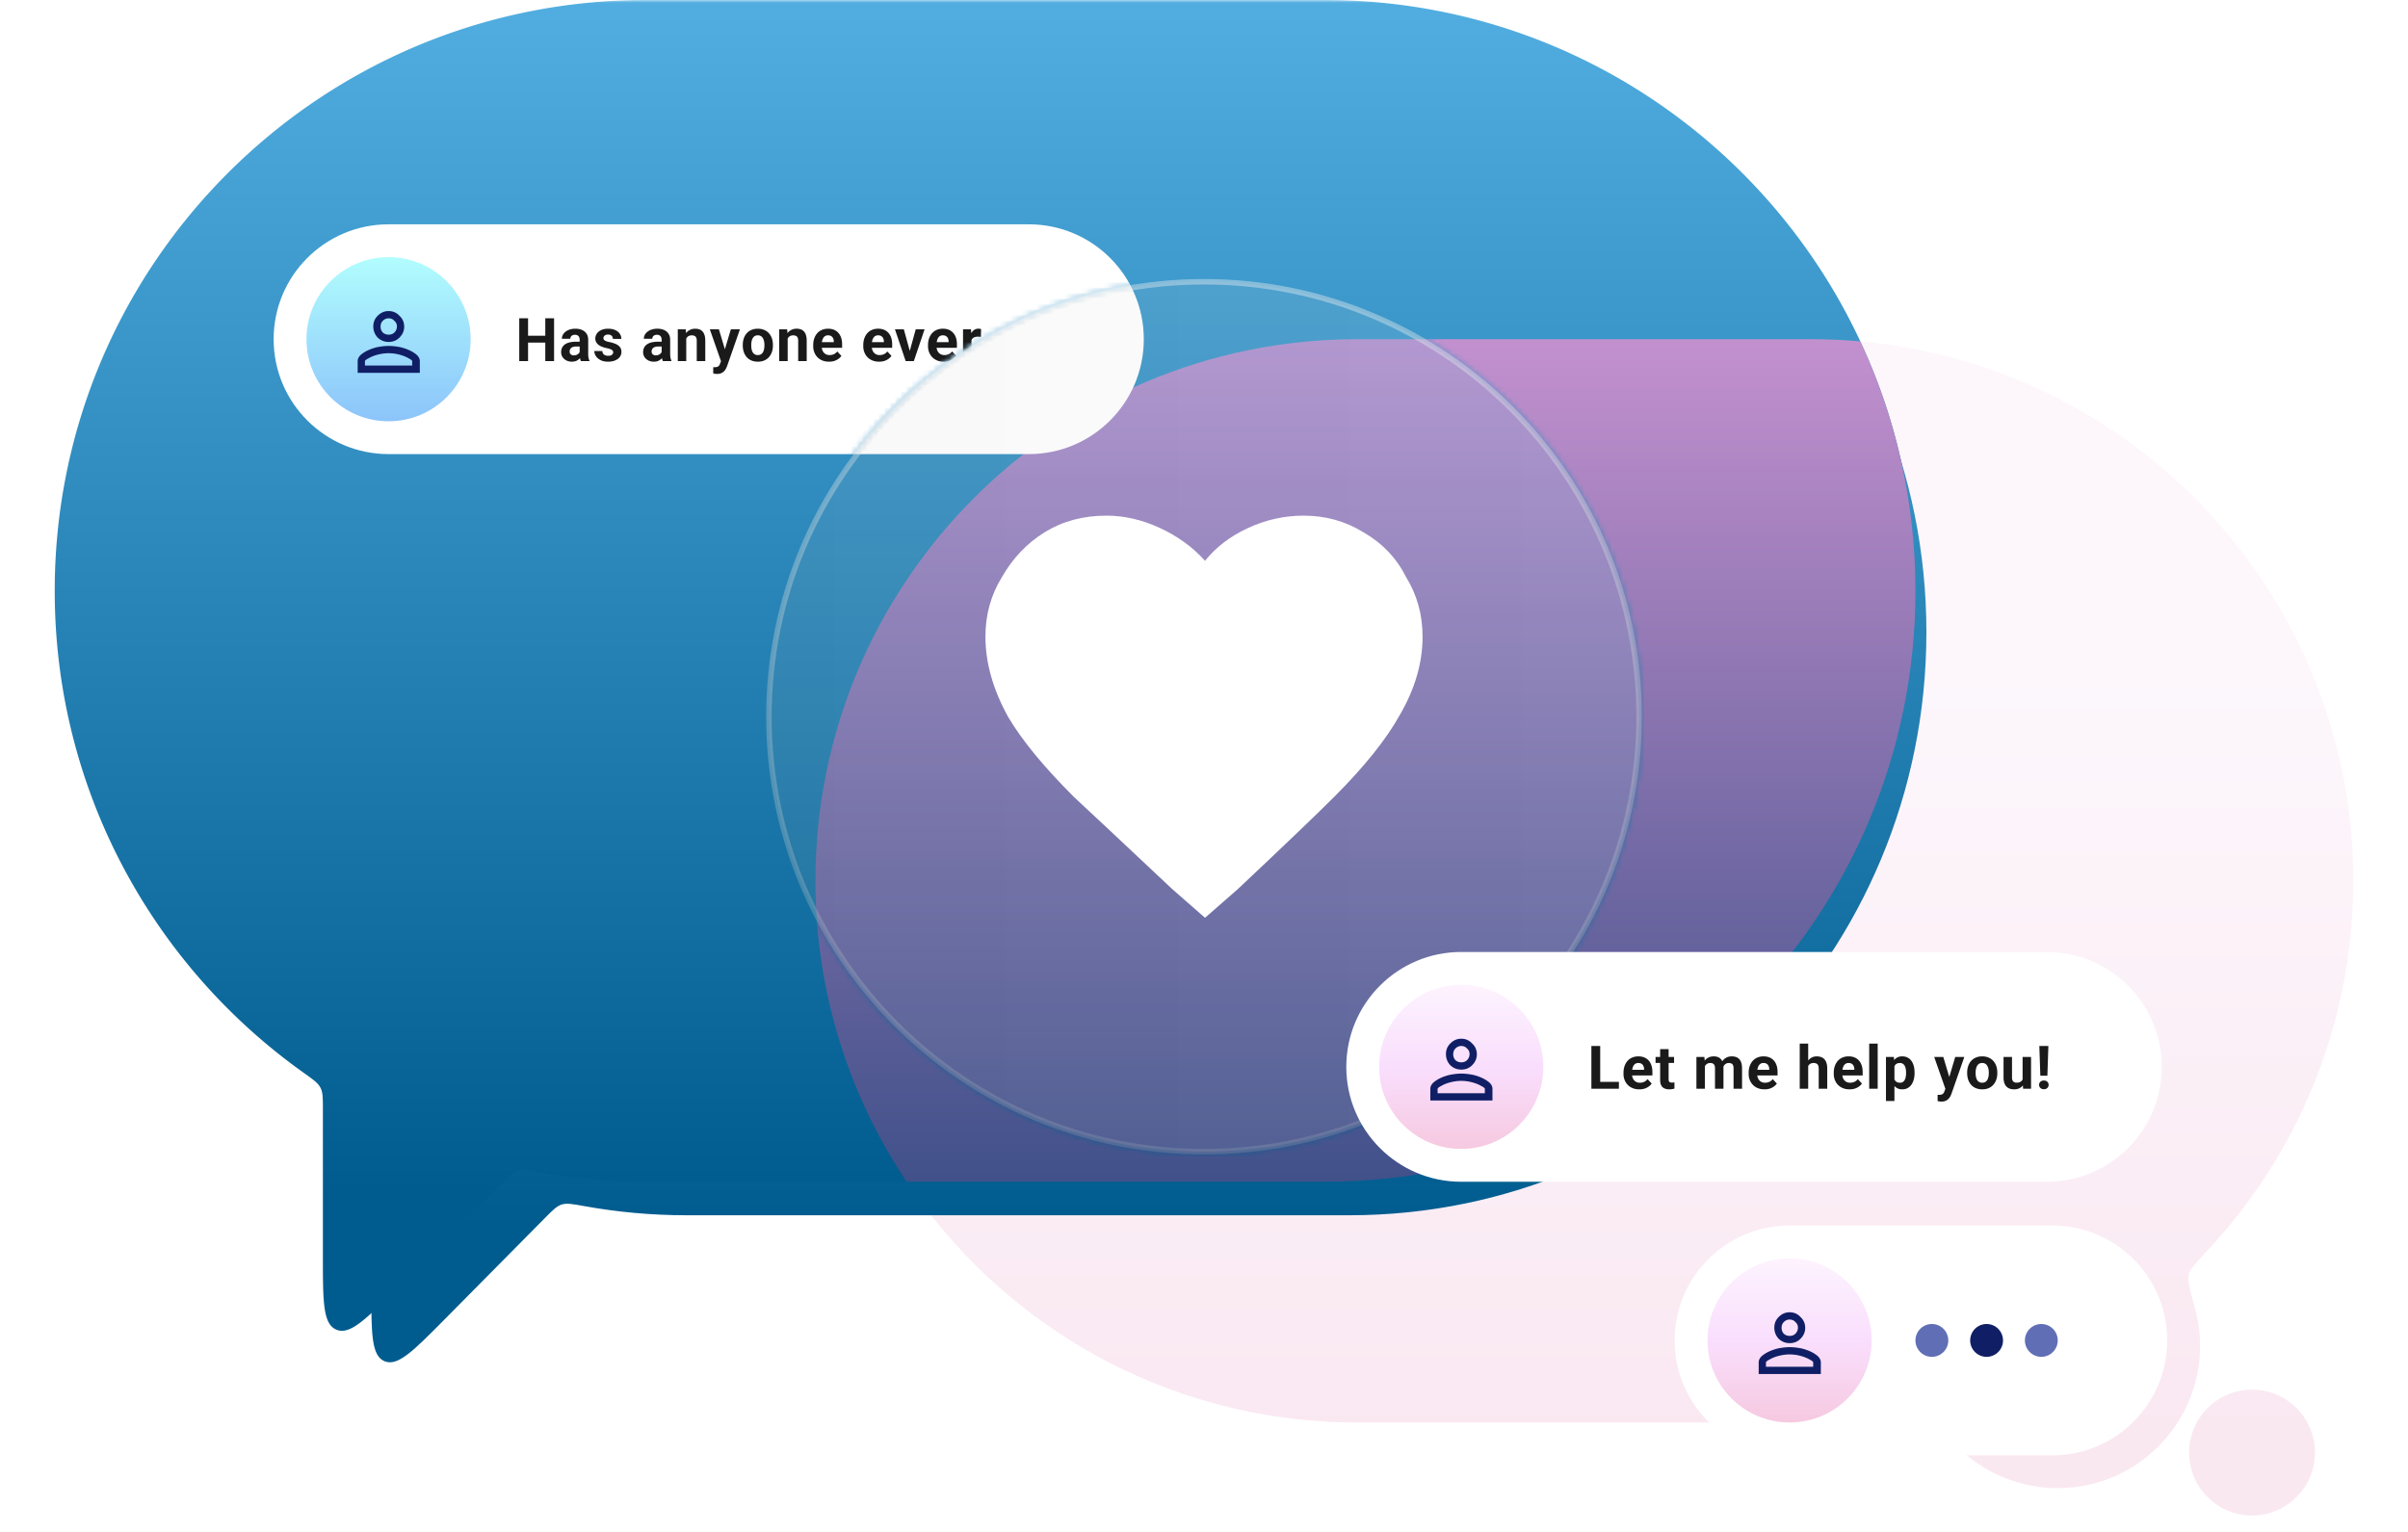 <svg xmlns="http://www.w3.org/2000/svg" width="440" height="280" fill="none"><g clip-path="url(#a)"><mask id="b" width="440" height="280" x="0" y="0" maskUnits="userSpaceOnUse" style="mask-type:luminance"><path fill="#fff" d="M0 0h440v280H0z"/></mask><g mask="url(#b)"><path fill="url(#c)" fill-opacity=".4" d="M411.5 254c-6.351 0-11.5 5.149-11.5 11.5s5.149 11.5 11.5 11.5 11.5-5.149 11.5-11.5-5.149-11.5-11.5-11.5M248 62c-54.676 0-99 44.324-99 99s44.324 99 99 99h83c5.303 0 10.507-.418 15.584-1.221 2.831-.448 4.246-.672 5.228-.308s2.108 1.691 4.36 4.344C360.94 268.434 368.053 272 376 272c14.359 0 26-11.641 26-26 0-2.407-.327-4.738-.94-6.95-.932-3.37-1.399-5.055-1.147-6.072s1.235-2.062 3.201-4.152C419.785 211.109 430 187.248 430 161c0-54.676-44.324-99-99-99z"/><g filter="url(#d)"><path fill="url(#e)" d="M239.541 2C297.785 2 345 49.709 345 108.561s-47.215 106.562-105.459 106.562H118.459c-6.38 0-12.628-.573-18.695-1.671-2.141-.386-3.212-.581-4.126-.291s-1.645 1.028-3.105 2.503l-18.35 18.544c-5.676 5.735-8.513 8.602-10.925 7.593-2.41-1.009-2.41-5.064-2.41-13.175V202.1c0-2.061 0-3.09-.435-3.941-.434-.851-1.309-1.48-3.057-2.738C30.51 176.104 13 144.4 13 108.561 13 49.709 60.215 2 118.459 2z"/></g><path fill="url(#f)" d="M242 0c59.647 0 108 48.353 108 108s-48.353 108-108 108H118a108.6 108.6 0 0 1-19.145-1.693c-2.193-.392-3.29-.589-4.226-.295s-1.684 1.042-3.179 2.537l-18.793 18.794c-5.812 5.812-8.718 8.718-11.188 7.695C59 242.016 59 237.906 59 229.686v-26.885c0-2.088 0-3.131-.445-3.994-.444-.862-1.34-1.5-3.13-2.775C27.931 176.454 10 144.322 10 108 10 48.353 58.353 0 118 0z"/><mask id="g" width="440" height="280" x="0" y="0" maskUnits="userSpaceOnUse" style="mask-type:alpha"><path fill="#D9D9D9" d="M440 280H0V0h440zM220 51c-44.183 0-80 35.817-80 80s35.817 80 80 80 80-35.817 80-80-35.817-80-80-80"/></mask><g mask="url(#g)"><g filter="url(#h)"><path fill="#fff" d="M51 62c0-11.046 9.284-20 20.736-20h115.528C198.716 42 208 50.954 208 62s-9.284 20-20.736 20H71.736C60.284 82 51 73.046 51 62"/></g><path fill="#fff" d="M50 62c0-11.598 9.402-21 21-21h117c11.598 0 21 9.402 21 21s-9.402 21-21 21H71c-11.598 0-21-9.402-21-21"/><path fill="url(#i)" d="M86 62c0-8.284-6.716-15-15-15s-15 6.716-15 15 6.716 15 15 15 15-6.716 15-15"/><path fill="#101F65" d="M68.21 59.646q0-1.13.797-1.927.864-.863 1.992-.864 1.195 0 1.993.864.863.796.864 1.992 0 1.131-.864 1.992-.796.798-1.993.797-1.13 0-1.992-.797a2.93 2.93 0 0 1-.797-2.059m4.318 0q0-.597-.466-.996-.398-.465-1.061-.465-.6 0-1.062.465-.4.398-.4 1.063 0 .597.398 1.062.467.398 1.064.398.663 0 1.063-.398.465-.465.464-1.129m-7.172 6.374q0-.864 1.063-1.528.863-.597 2.324-.995 1.261-.267 2.258-.267 1.061 0 2.323.267 1.463.4 2.325.995 1.063.666 1.063 1.528v2.124H65.356zm9.96 0q.002-.2-.663-.53-.664-.4-1.66-.665A7.7 7.7 0 0 0 71 64.56q-.93 0-1.993.264-.995.267-1.66.665-.663.332-.663.53v.797h8.632z"/><path fill="#1A1A1A" d="M100.094 61.365v1.257h-4.082v-1.257zM96.49 58.18V66h-1.611v-7.82zm4.753 0V66h-1.606v-7.82zm4.676 6.51V62.1q0-.279-.091-.477a.7.7 0 0 0-.285-.317.94.94 0 0 0-.489-.113q-.258 0-.445.09a.65.65 0 0 0-.291.254.7.7 0 0 0-.102.38h-1.546q0-.369.171-.703.173-.333.5-.585c.234-.18.498-.316.779-.403a3.4 3.4 0 0 1 1.02-.145q.676 0 1.203.226.526.225.828.676.306.45.306 1.128v2.487q0 .477.059.784.058.3.172.527v.09h-1.563a2.2 2.2 0 0 1-.172-.59 5 5 0 0 1-.054-.72m.204-2.23.011.876h-.865q-.271-.005-.532.07c-.136.04-.262.107-.37.199a.8.8 0 0 0-.215.29 1 1 0 0 0-.064.365q0 .198.091.36a.65.65 0 0 0 .263.247c.126.06.264.089.403.086q.35 0 .607-.14.258-.14.397-.344a.7.7 0 0 0 .151-.386l.408.655q-.096.239-.236.456a1.9 1.9 0 0 1-.914.784 2 2 0 0 1-.752.13 2.26 2.26 0 0 1-1.004-.22 1.84 1.84 0 0 1-.709-.62 1.6 1.6 0 0 1-.258-.901q0-.458.172-.81.172-.356.505-.597.339-.247.843-.37a4.8 4.8 0 0 1 1.171-.13zm5.922 1.934a.5.5 0 0 0-.097-.3q-.096-.135-.36-.248a3.5 3.5 0 0 0-.746-.215 6 6 0 0 1-.822-.241q-.376-.15-.655-.36a1.6 1.6 0 0 1-.43-.494 1.4 1.4 0 0 1-.156-.661q0-.366.156-.687.162-.324.457-.57.3-.252.73-.392.435-.145.978-.145.757 0 1.299.242.549.24.838.666.296.42.296.956h-1.547a.8.8 0 0 0-.097-.403.64.64 0 0 0-.29-.285 1.04 1.04 0 0 0-.505-.107q-.258 0-.445.09a.7.7 0 0 0-.291.237.57.57 0 0 0-.096.323q0 .135.053.242.06.1.188.188.129.084.333.16.21.07.516.13.628.128 1.123.338.493.204.784.559.29.348.29.918 0 .387-.172.709a1.7 1.7 0 0 1-.494.564 2.5 2.5 0 0 1-.774.37 3.6 3.6 0 0 1-1.004.13q-.811 0-1.375-.29-.558-.291-.849-.736a1.7 1.7 0 0 1-.284-.924h1.466a.86.86 0 0 0 .161.51.9.9 0 0 0 .392.28q.242.085.521.085.301 0 .5-.08a.7.7 0 0 0 .301-.226.55.55 0 0 0 .107-.333m8.852.295V62.1q0-.28-.091-.478a.7.7 0 0 0-.285-.317.94.94 0 0 0-.489-.113q-.257 0-.446.09a.65.65 0 0 0-.29.254.7.7 0 0 0-.102.38h-1.547q0-.369.172-.703.172-.335.5-.585c.234-.18.498-.316.779-.403a3.4 3.4 0 0 1 1.02-.145q.677 0 1.203.226.527.225.827.676.307.45.307 1.128v2.487q0 .477.059.784.058.3.172.527v.09h-1.563a2.2 2.2 0 0 1-.172-.59 5 5 0 0 1-.054-.72m.204-2.228.011.876h-.865q-.271-.005-.532.07-.206.06-.37.199a.76.76 0 0 0-.215.29 1 1 0 0 0-.065.365.654.654 0 0 0 .355.607c.126.06.264.089.403.086q.35 0 .607-.14.258-.14.397-.344a.7.7 0 0 0 .151-.386l.408.655q-.097.24-.237.456a1.904 1.904 0 0 1-.913.784 2 2 0 0 1-.752.13 2.26 2.26 0 0 1-1.004-.22 1.83 1.83 0 0 1-.709-.62 1.6 1.6 0 0 1-.258-.901q0-.458.172-.81.172-.356.505-.597.337-.247.843-.37a4.8 4.8 0 0 1 1.171-.13zm4.294-1.03V66h-1.546v-5.812h1.45zm-.225 1.46h-.419q0-.645.166-1.16.167-.522.468-.886c.191-.24.436-.434.714-.564q.419-.2.935-.2.408 0 .746.119.339.117.58.376.247.258.376.682.135.425.135 1.037V66h-1.558v-3.711q0-.387-.108-.602a.6.6 0 0 0-.316-.3 1.2 1.2 0 0 0-.505-.092 1.14 1.14 0 0 0-.543.123q-.225.123-.376.344-.145.214-.22.505a2.5 2.5 0 0 0-.075.624m6.835 2.454 1.541-5.157h1.66l-2.336 6.688q-.088.242-.205.472a1.9 1.9 0 0 1-.338.478q-.21.23-.532.376a1.9 1.9 0 0 1-.779.145q-.22 0-.359-.027a6 6 0 0 1-.333-.075v-1.133h.123q.064.005.124.005.306 0 .499-.07a.7.7 0 0 0 .312-.215q.117-.14.188-.365zm-.645-5.157 1.262 4.21.221 1.64-1.053.112-2.089-5.962zm4.364 2.965v-.112q0-.641.183-1.177.183-.543.532-.94a2.4 2.4 0 0 1 .859-.617q.51-.226 1.171-.226.66 0 1.176.226.516.22.865.617.354.397.537.94.183.537.183 1.177v.112q0 .633-.183 1.177a2.8 2.8 0 0 1-.537.94 2.4 2.4 0 0 1-.859.617q-.51.22-1.171.22-.662 0-1.176-.22a2.4 2.4 0 0 1-.865-.618 2.8 2.8 0 0 1-.532-.94 3.7 3.7 0 0 1-.183-1.176m1.547-.112v.112q0 .366.065.682.065.318.204.559.145.237.376.37a1.1 1.1 0 0 0 .564.135q.322 0 .553-.134.231-.135.371-.371.14-.241.204-.56.07-.315.07-.681v-.112a3 3 0 0 0-.07-.666 1.8 1.8 0 0 0-.21-.56 1.04 1.04 0 0 0-.37-.386 1.06 1.06 0 0 0-.559-.14q-.327 0-.559.14-.225.14-.37.387a1.9 1.9 0 0 0-.204.558 3.3 3.3 0 0 0-.065.667m6.658-1.613V66h-1.547v-5.812h1.45zm-.226 1.46h-.419q0-.645.167-1.16a2.7 2.7 0 0 1 .467-.885 2 2 0 0 1 .715-.564q.418-.2.934-.2.408 0 .747.119.338.117.58.376.247.258.376.682.134.425.134 1.037V66h-1.558v-3.711q0-.387-.107-.602a.6.6 0 0 0-.317-.3 1.2 1.2 0 0 0-.505-.092 1.14 1.14 0 0 0-.542.123 1.1 1.1 0 0 0-.376.344q-.145.214-.22.505a2.4 2.4 0 0 0-.076.622m7.786 3.219q-.677 0-1.214-.214a2.7 2.7 0 0 1-.913-.607 2.7 2.7 0 0 1-.569-.897 3 3 0 0 1-.199-1.096v-.215q0-.66.188-1.208.187-.549.537-.951c.236-.269.529-.48.859-.618q.506-.22 1.139-.22.618 0 1.096.204.477.204.8.58.328.375.494.903.167.52.167 1.16v.644h-4.619V62.54h3.099v-.118q0-.324-.118-.575a.9.9 0 0 0-.344-.408q-.231-.15-.591-.15a1 1 0 0 0-.526.134q-.22.135-.36.376-.135.24-.204.57-.068.35-.065.708v.215q0 .35.097.645.102.294.285.51.187.215.451.333.268.118.607.118.419 0 .778-.161.366-.168.629-.5l.752.817q-.211.29-.5.505a2.7 2.7 0 0 1-.752.397q-.44.15-1.004.15m9.147 0a3.3 3.3 0 0 1-1.214-.214 2.7 2.7 0 0 1-.913-.607 2.7 2.7 0 0 1-.569-.897 3 3 0 0 1-.199-1.096v-.215q0-.66.188-1.208.189-.549.537-.951.355-.404.86-.618.504-.22 1.138-.22.618 0 1.096.204t.8.58q.328.375.495.903.166.52.166 1.16v.644h-4.619V62.54h3.099v-.118q0-.324-.118-.575a.9.9 0 0 0-.344-.408q-.231-.15-.591-.15a1 1 0 0 0-.526.134q-.22.135-.36.376a2 2 0 0 0-.204.57q-.067.35-.064.708v.215q0 .35.096.645.102.294.285.51c.124.142.278.256.451.333q.268.118.607.118.419 0 .779-.161a1.7 1.7 0 0 0 .628-.5l.752.817a2.3 2.3 0 0 1-.499.505 2.7 2.7 0 0 1-.752.397q-.441.15-1.005.15m5.401-1.235 1.289-4.684h1.617L166.982 66h-.977zm-.886-4.684 1.294 4.69.027 1.122h-.983l-1.96-5.812zm7.318 5.92q-.677 0-1.214-.215a2.7 2.7 0 0 1-.913-.607 2.7 2.7 0 0 1-.569-.897 3 3 0 0 1-.199-1.096v-.215q0-.66.188-1.208.189-.549.537-.951.355-.404.86-.618.505-.22 1.138-.22.618 0 1.096.204t.8.58q.328.375.495.903.166.52.166 1.16v.644h-4.619V62.54h3.099v-.118q0-.324-.118-.575a.9.9 0 0 0-.344-.408q-.231-.15-.591-.15a1 1 0 0 0-.526.134q-.22.135-.36.376a2 2 0 0 0-.204.57q-.068.35-.065.708v.215q0 .35.097.645.102.294.285.51c.124.142.278.256.451.333q.268.118.607.118.419 0 .779-.161a1.7 1.7 0 0 0 .628-.5l.752.817a2.3 2.3 0 0 1-.499.505 2.7 2.7 0 0 1-.752.397q-.441.15-1.005.15m5.047-4.653V66h-1.547v-5.812h1.455zm1.751-1.305-.027 1.434a4 4 0 0 0-.274-.027 3 3 0 0 0-.285-.016 1.7 1.7 0 0 0-.569.086q-.236.08-.398.242a1.1 1.1 0 0 0-.236.392q-.075.23-.086.526l-.311-.097q0-.565.112-1.036.114-.479.328-.833.22-.354.537-.548.317-.193.725-.193.13 0 .263.02.113.013.221.05m.19 5.102a.77.77 0 0 1 .237-.574q.242-.231.639-.231t.634.23a.76.76 0 0 1 .241.575.76.76 0 0 1-.241.575q-.237.23-.634.23t-.639-.23a.764.764 0 0 1-.237-.576m3.425 0q0-.343.236-.574.242-.231.639-.231t.634.23a.76.76 0 0 1 .242.575q0 .345-.242.575-.237.23-.634.23t-.639-.23a.78.78 0 0 1-.236-.575m3.424 0q0-.343.236-.574.242-.231.639-.231.398 0 .634.23a.76.76 0 0 1 .242.575q0 .345-.242.575-.236.23-.634.23t-.639-.23a.78.78 0 0 1-.236-.575"/><path fill="url(#j)" d="M331 62q4.515.002 8.928.398C346.39 76.252 350 91.704 350 108c0 59.647-48.353 108-108 108h-76.327C155.142 200.269 149 181.352 149 161c0-54.676 44.324-99 99-99z"/></g><g filter="url(#k)"><path fill="#fff" d="M307 245c0-11.046 9.193-20 20.533-20h46.934c11.34 0 20.533 8.954 20.533 20s-9.193 20-20.533 20h-46.934c-11.34 0-20.533-8.954-20.533-20"/></g><path fill="#fff" d="M306 245c0-11.598 9.402-21 21-21h48c11.598 0 21 9.402 21 21s-9.402 21-21 21h-48c-11.598 0-21-9.402-21-21"/><path fill="url(#l)" d="M312 245c0-8.284 6.716-15 15-15s15 6.716 15 15-6.716 15-15 15-15-6.716-15-15"/><path fill="#101F65" d="M324.211 242.645q0-1.13.797-1.926.864-.864 1.992-.864 1.197 0 1.992.864.864.796.863 1.992 0 1.131-.863 1.992-.795.798-1.992.797-1.13 0-1.992-.797a2.93 2.93 0 0 1-.797-2.058m4.316 0a1.26 1.26 0 0 0-.465-.997q-.398-.464-1.062-.464-.597 0-1.062.464-.399.4-.399 1.063 0 .599.399 1.062.465.399 1.062.399.664 0 1.062-.399.465-.463.465-1.128m-7.172 6.375q0-.864 1.063-1.528.864-.597 2.324-.996 1.262-.266 2.258-.266 1.062 0 2.324.266 1.461.399 2.324.996 1.063.664 1.063 1.528v2.125h-11.356zm9.961 0q0-.2-.664-.532-.663-.397-1.66-.664a7.7 7.7 0 0 0-1.992-.265q-.93 0-1.992.265-.997.267-1.66.664-.663.334-.664.532v.796h8.632z"/><path fill="#606FB5" d="M353 248a3 3 0 1 0 0-6 3 3 0 0 0 0 6"/><path fill="#101F65" d="M363 248a3 3 0 1 0 0-6 3 3 0 0 0 0 6"/><path fill="#606FB5" d="M373 248a3 3 0 1 0 0-6 3 3 0 0 0 0 6"/><mask id="m" width="160" height="160" x="140" y="51" maskUnits="userSpaceOnUse" style="mask-type:alpha"><path fill="#D9D9D9" d="M220 211c44.183 0 80-35.817 80-80s-35.817-80-80-80-80 35.817-80 80 35.817 80 80 80"/></mask><g mask="url(#m)"><g filter="url(#n)"><path fill="url(#o)" d="M331 62q4.515.002 8.928.398C346.39 76.252 350 91.704 350 108c0 59.647-48.353 108-108 108h-76.327C155.142 200.269 149 181.352 149 161c0-54.676 44.324-99 99-99z"/></g><g filter="url(#p)"><path fill="#fff" d="M50 62c0-11.598 9.402-21 21-21h117c11.598 0 21 9.402 21 21s-9.402 21-21 21H71c-11.598 0-21-9.402-21-21"/></g></g><path fill="url(#q)" fill-opacity=".1" stroke="url(#r)" d="M220 210.5c43.907 0 79.5-35.593 79.5-79.5S263.907 51.5 220 51.5s-79.5 35.593-79.5 79.5 35.593 79.5 79.5 79.5Z"/><g filter="url(#s)"><path fill="#fff" d="M373.282 175H267.718C256.276 175 247 183.954 247 195s9.276 20 20.718 20h105.564c11.442 0 20.718-8.954 20.718-20s-9.276-20-20.718-20"/></g><path fill="#fff" d="M374 174H267c-11.598 0-21 9.402-21 21s9.402 21 21 21h107c11.598 0 21-9.402 21-21s-9.402-21-21-21"/><path fill="url(#t)" d="M252 195c0-8.284 6.716-15 15-15s15 6.716 15 15-6.716 15-15 15-15-6.716-15-15"/><path fill="#101F65" d="M264.211 192.645q0-1.13.797-1.926.864-.864 1.992-.864 1.197 0 1.992.864.864.796.863 1.992 0 1.131-.863 1.992-.795.798-1.992.797-1.13 0-1.992-.797a2.93 2.93 0 0 1-.797-2.058m4.316 0a1.26 1.26 0 0 0-.465-.997q-.398-.464-1.062-.464-.597 0-1.062.464-.399.4-.399 1.063 0 .599.399 1.062.465.399 1.062.399.664 0 1.062-.399.465-.463.465-1.128m-7.172 6.375q0-.864 1.063-1.528.864-.597 2.324-.996 1.262-.266 2.258-.266 1.062 0 2.324.266 1.461.399 2.324.996 1.063.664 1.063 1.528v2.125h-11.356zm9.961 0q0-.2-.664-.532-.663-.397-1.66-.664a7.7 7.7 0 0 0-1.992-.265q-.93 0-1.992.265-.997.267-1.66.664-.663.334-.664.532v.796h8.632z"/><path fill="#1A1A1A" d="M295.813 197.743V199h-3.937v-1.257zm-3.416-6.563V199h-1.612v-7.82zm7.151 7.927q-.676 0-1.213-.214a2.7 2.7 0 0 1-.914-.607 2.7 2.7 0 0 1-.569-.897 3 3 0 0 1-.199-1.096v-.215q0-.66.188-1.208.189-.547.537-.951.355-.403.86-.618.504-.22 1.139-.22.617 0 1.095.204.479.204.801.58.327.376.494.903.166.52.166 1.16v.644h-4.619v-1.031h3.099v-.118q0-.323-.118-.575a.9.9 0 0 0-.344-.408q-.231-.15-.591-.15a1 1 0 0 0-.526.134 1.03 1.03 0 0 0-.36.376q-.145.269-.204.569a3.6 3.6 0 0 0-.064.709v.215q0 .35.096.645.102.296.285.51.188.215.451.333.269.118.607.118.419 0 .779-.161.365-.167.628-.5l.752.817a2.3 2.3 0 0 1-.499.505 2.7 2.7 0 0 1-.752.397q-.441.15-1.005.15m6.347-5.919v1.096h-3.384v-1.096zm-2.546-1.434h1.547v5.495q0 .252.064.387a.4.4 0 0 0 .204.188q.135.048.338.048.146 0 .258-.011.1-.012.199-.032l.005 1.139a3 3 0 0 1-.94.139 2.2 2.2 0 0 1-.891-.166 1.23 1.23 0 0 1-.58-.548q-.204-.376-.204-.988zm8.18 2.638V199h-1.552v-5.812h1.456zm-.215 1.498h-.429q0-.607.145-1.117.15-.516.435-.892.29-.381.714-.59.425-.21.983-.21.387 0 .709.118.322.112.553.36.237.241.365.634.129.387.129.929V199h-1.546v-3.706q0-.397-.108-.612a.6.6 0 0 0-.306-.301 1.15 1.15 0 0 0-.467-.086q-.301 0-.527.123a1.05 1.05 0 0 0-.365.344 1.5 1.5 0 0 0-.215.505 2.6 2.6 0 0 0-.07.623m3.459-.177-.553.07q0-.57.14-1.058c.089-.31.233-.601.424-.86q.284-.37.704-.574.418-.21.967-.21.419 0 .762.124.344.117.586.381.246.257.376.677.134.418.134 1.026V199h-1.552v-3.711q0-.403-.108-.613a.56.56 0 0 0-.301-.295 1.1 1.1 0 0 0-.461-.086 1.013 1.013 0 0 0-.838.413q-.14.194-.21.452-.07.252-.07.553m7.646 3.394q-.676 0-1.214-.214a2.7 2.7 0 0 1-.913-.607 2.7 2.7 0 0 1-.569-.897 3 3 0 0 1-.199-1.096v-.215q0-.66.188-1.208.189-.547.537-.951.355-.403.86-.618.505-.22 1.138-.22.618 0 1.096.204t.8.58c.226.263.395.571.495.903q.166.52.166 1.16v.644h-4.619v-1.031h3.099v-.118q0-.323-.118-.575a.9.9 0 0 0-.344-.408q-.231-.15-.591-.15a1 1 0 0 0-.526.134 1.03 1.03 0 0 0-.36.376q-.145.269-.204.569a3.6 3.6 0 0 0-.064.709v.215q0 .35.096.645.102.296.285.51.188.215.451.333.268.118.607.118.419 0 .779-.161.365-.167.628-.5l.752.817a2.3 2.3 0 0 1-.499.505 2.7 2.7 0 0 1-.752.397q-.441.15-1.005.15m7.982-8.357V199h-1.547v-8.25zm-.22 5.14h-.424q.005-.607.161-1.117.155-.516.446-.892c.184-.246.42-.448.692-.59q.41-.21.903-.21.43 0 .779.124.354.117.607.386.257.264.397.693.14.43.14 1.042V199h-1.558v-3.685q0-.386-.113-.607a.62.62 0 0 0-.317-.316 1.2 1.2 0 0 0-.505-.097 1.2 1.2 0 0 0-.569.123 1 1 0 0 0-.371.344 1.5 1.5 0 0 0-.204.505 3 3 0 0 0-.064.623m7.786 3.217q-.678 0-1.214-.214a2.7 2.7 0 0 1-.913-.607 2.7 2.7 0 0 1-.57-.897 3 3 0 0 1-.198-1.096v-.215q0-.66.187-1.208c.118-.348.3-.671.538-.951q.354-.403.859-.618.505-.22 1.139-.22.617 0 1.095.204.48.204.801.58.327.376.494.903.166.52.166 1.16v.644h-4.619v-1.031h3.099v-.118q0-.323-.118-.575a.9.9 0 0 0-.344-.408q-.231-.15-.59-.15a1 1 0 0 0-.527.134 1.03 1.03 0 0 0-.36.376q-.145.269-.204.569a3.6 3.6 0 0 0-.064.709v.215q0 .35.096.645.102.296.285.51.188.215.451.333.269.118.607.118.42 0 .779-.161.366-.167.628-.5l.752.817a2.3 2.3 0 0 1-.499.505 2.7 2.7 0 0 1-.752.397q-.44.15-1.004.15m5.132-8.357V199h-1.552v-8.25zm3.059 3.556v6.928h-1.547v-8.046h1.434zm3.679 1.724v.113q0 .633-.15 1.176-.145.543-.43.945-.285.398-.709.623-.419.22-.967.22a1.9 1.9 0 0 1-.924-.214 1.9 1.9 0 0 1-.66-.602 3.6 3.6 0 0 1-.425-.908 7 7 0 0 1-.247-1.106v-.296q.087-.633.247-1.16.162-.531.425-.918.268-.393.655-.607.392-.215.918-.215.553 0 .973.21.423.209.709.601.29.392.435.935.15.542.15 1.203m-1.552.113v-.113a3.3 3.3 0 0 0-.065-.682 1.8 1.8 0 0 0-.193-.554.93.93 0 0 0-.854-.499q-.317 0-.543.102a.9.9 0 0 0-.359.295q-.147.211-.21.462a3 3 0 0 0-.086.607v.747q.027.397.151.714.123.312.381.494.257.183.677.183a.94.94 0 0 0 .515-.134q.21-.14.339-.382.134-.242.188-.558.059-.318.059-.682m7.445 2.202 1.541-5.157h1.66l-2.337 6.687q-.075.22-.204.473a1.9 1.9 0 0 1-.338.478 1.6 1.6 0 0 1-.532.376q-.317.145-.779.145-.22 0-.36-.027a7 7 0 0 1-.333-.075v-1.133h.124q.064.005.123.005.307 0 .5-.07a.7.7 0 0 0 .311-.214q.119-.14.188-.366zm-.645-5.157 1.262 4.211.22 1.639-1.052.112-2.09-5.962zm4.364 2.965v-.112q0-.64.183-1.177.183-.542.532-.94t.859-.617q.51-.226 1.171-.226c.404-.007.804.07 1.176.226q.516.22.865.617.354.398.537.94.183.537.183 1.177v.112q0 .634-.183 1.177a2.8 2.8 0 0 1-.537.94 2.4 2.4 0 0 1-.86.617q-.51.22-1.17.22a3 3 0 0 1-1.177-.22 2.4 2.4 0 0 1-.864-.617 2.8 2.8 0 0 1-.532-.94 3.7 3.7 0 0 1-.183-1.177m1.547-.112v.112q0 .366.065.682.065.318.204.559.144.237.376.371.231.134.564.134.322 0 .553-.134c.154-.089.282-.217.37-.371q.14-.241.205-.559.069-.316.069-.682v-.112q0-.356-.069-.666a1.8 1.8 0 0 0-.21-.559 1.04 1.04 0 0 0-.371-.387 1.06 1.06 0 0 0-.558-.139q-.328 0-.559.139a1.1 1.1 0 0 0-.37.387 1.8 1.8 0 0 0-.204.559 3.3 3.3 0 0 0-.065.666m8.581 1.568v-4.421h1.546V199h-1.455zm.171-1.192.457-.011q0 .58-.134 1.079-.135.495-.403.86-.269.36-.677.564a2.2 2.2 0 0 1-.961.198q-.425 0-.784-.118a1.6 1.6 0 0 1-.613-.381 1.9 1.9 0 0 1-.397-.671 3.1 3.1 0 0 1-.14-.994v-3.755h1.547v3.766q0 .257.059.435a.8.8 0 0 0 .177.29.66.66 0 0 0 .264.161q.155.048.343.048.479 0 .752-.193.28-.194.392-.527.118-.338.118-.751m4.537-5.237-.178 5.43h-1.289l-.182-5.43zm-1.692 7.111a.75.75 0 0 1 .236-.569q.241-.231.634-.231.397 0 .634.231.236.225.236.569a.75.75 0 0 1-.236.564q-.237.231-.634.231-.393 0-.634-.231a.77.77 0 0 1-.236-.564"/><path fill="#fff" d="m220.189 167.75-6-5.25q-12.75-12-18-16.875-8.25-8.25-12-14.625-4.127-7.5-4.127-14.625 0-6 3-10.875 3-5.25 7.877-8.25 4.875-3 11.25-3 4.875 0 9.75 2.25t8.25 6q3-3.75 7.873-6 4.877-2.25 10.127-2.25 6 0 10.873 3 5.25 3 7.876 8.25 3 4.875 3 10.875 0 7.125-4.126 14.25-3.75 6.75-12 15-4.873 4.875-17.623 16.875z"/></g></g><defs><linearGradient id="c" x1="260" x2="260" y1="62" y2="260" gradientUnits="userSpaceOnUse"><stop offset=".298" stop-color="#F9ECF8"/><stop offset="1" stop-color="#F2C6DD"/></linearGradient><linearGradient id="e" x1="179" x2="179" y1="-72.14" y2="217.096" gradientUnits="userSpaceOnUse"><stop stop-color="#6ECAFC"/><stop offset="1" stop-color="#005C8E"/></linearGradient><linearGradient id="f" x1="180" x2="180" y1="-75.141" y2="218" gradientUnits="userSpaceOnUse"><stop stop-color="#6ECAFC"/><stop offset="1" stop-color="#005C8E"/></linearGradient><linearGradient id="i" x1="71" x2="71" y1="47" y2="77" gradientUnits="userSpaceOnUse"><stop stop-color="#B1FDFE"/><stop offset="1" stop-color="#8CC4FA"/></linearGradient><linearGradient id="j" x1="180" x2="180" y1="62" y2="218" gradientUnits="userSpaceOnUse"><stop stop-color="#C390CE"/><stop offset="1" stop-color="#3F5089"/></linearGradient><linearGradient id="l" x1="327" x2="327" y1="230" y2="260" gradientUnits="userSpaceOnUse"><stop stop-color="#FDF3FE"/><stop offset=".51" stop-color="#F9DEFD"/><stop offset="1" stop-color="#F6C9E0"/></linearGradient><linearGradient id="o" x1="180" x2="180" y1="62" y2="218" gradientUnits="userSpaceOnUse"><stop stop-color="#AE90CE"/><stop offset="1" stop-color="#3F5089"/></linearGradient><linearGradient id="q" x1="300" x2="140" y1="131" y2="131" gradientUnits="userSpaceOnUse"><stop stop-color="#F2F2F2"/><stop offset="1" stop-color="#BFBFBF"/></linearGradient><linearGradient id="r" x1="220" x2="220" y1="51" y2="211" gradientUnits="userSpaceOnUse"><stop stop-color="#F2F2F2" stop-opacity=".4"/><stop offset="1" stop-color="#BFBFBF" stop-opacity=".2"/></linearGradient><linearGradient id="t" x1="267" x2="267" y1="180" y2="210" gradientUnits="userSpaceOnUse"><stop stop-color="#FDF3FE"/><stop offset=".51" stop-color="#F9DEFD"/><stop offset="1" stop-color="#F6C9E0"/></linearGradient><filter id="d" width="356" height="264" x="8" y="-3" color-interpolation-filters="sRGB" filterUnits="userSpaceOnUse"><feFlood flood-opacity="0" result="BackgroundImageFix"/><feColorMatrix in="SourceAlpha" result="hardAlpha" values="0 0 0 0 0 0 0 0 0 0 0 0 0 0 0 0 0 0 127 0"/><feOffset dx="7" dy="7"/><feGaussianBlur stdDeviation="6"/><feComposite in2="hardAlpha" operator="out"/><feColorMatrix values="0 0 0 0 0.317 0 0 0 0 0.233 0 0 0 0 0.427 0 0 0 0.2 0"/><feBlend in2="BackgroundImageFix" result="effect1_dropShadow_175_5257"/><feBlend in="SourceGraphic" in2="effect1_dropShadow_175_5257" result="shape"/></filter><filter id="h" width="197" height="80" x="31" y="22" color-interpolation-filters="sRGB" filterUnits="userSpaceOnUse"><feFlood flood-opacity="0" result="BackgroundImageFix"/><feColorMatrix in="SourceAlpha" result="hardAlpha" values="0 0 0 0 0 0 0 0 0 0 0 0 0 0 0 0 0 0 127 0"/><feOffset/><feGaussianBlur stdDeviation="10"/><feComposite in2="hardAlpha" operator="out"/><feColorMatrix values="0 0 0 0 0 0 0 0 0 0 0 0 0 0 0 0 0 0 0.1 0"/><feBlend in2="BackgroundImageFix" result="effect1_dropShadow_175_5257"/><feBlend in="SourceGraphic" in2="effect1_dropShadow_175_5257" result="shape"/></filter><filter id="k" width="128" height="80" x="287" y="205" color-interpolation-filters="sRGB" filterUnits="userSpaceOnUse"><feFlood flood-opacity="0" result="BackgroundImageFix"/><feColorMatrix in="SourceAlpha" result="hardAlpha" values="0 0 0 0 0 0 0 0 0 0 0 0 0 0 0 0 0 0 127 0"/><feOffset/><feGaussianBlur stdDeviation="10"/><feComposite in2="hardAlpha" operator="out"/><feColorMatrix values="0 0 0 0 0 0 0 0 0 0 0 0 0 0 0 0 0 0 0.1 0"/><feBlend in2="BackgroundImageFix" result="effect1_dropShadow_175_5257"/><feBlend in="SourceGraphic" in2="effect1_dropShadow_175_5257" result="shape"/></filter><filter id="n" width="241" height="194" x="129" y="42" color-interpolation-filters="sRGB" filterUnits="userSpaceOnUse"><feFlood flood-opacity="0" result="BackgroundImageFix"/><feBlend in="SourceGraphic" in2="BackgroundImageFix" result="shape"/><feGaussianBlur result="effect1_foregroundBlur_175_5257" stdDeviation="10"/></filter><filter id="p" width="199" height="82" x="30" y="21" color-interpolation-filters="sRGB" filterUnits="userSpaceOnUse"><feFlood flood-opacity="0" result="BackgroundImageFix"/><feBlend in="SourceGraphic" in2="BackgroundImageFix" result="shape"/><feGaussianBlur result="effect1_foregroundBlur_175_5257" stdDeviation="10"/></filter><filter id="s" width="187" height="80" x="227" y="155" color-interpolation-filters="sRGB" filterUnits="userSpaceOnUse"><feFlood flood-opacity="0" result="BackgroundImageFix"/><feColorMatrix in="SourceAlpha" result="hardAlpha" values="0 0 0 0 0 0 0 0 0 0 0 0 0 0 0 0 0 0 127 0"/><feOffset/><feGaussianBlur stdDeviation="10"/><feComposite in2="hardAlpha" operator="out"/><feColorMatrix values="0 0 0 0 0 0 0 0 0 0 0 0 0 0 0 0 0 0 0.1 0"/><feBlend in2="BackgroundImageFix" result="effect1_dropShadow_175_5257"/><feBlend in="SourceGraphic" in2="effect1_dropShadow_175_5257" result="shape"/></filter><clipPath id="a"><path fill="#fff" d="M0 0h440v280H0z"/></clipPath></defs></svg>